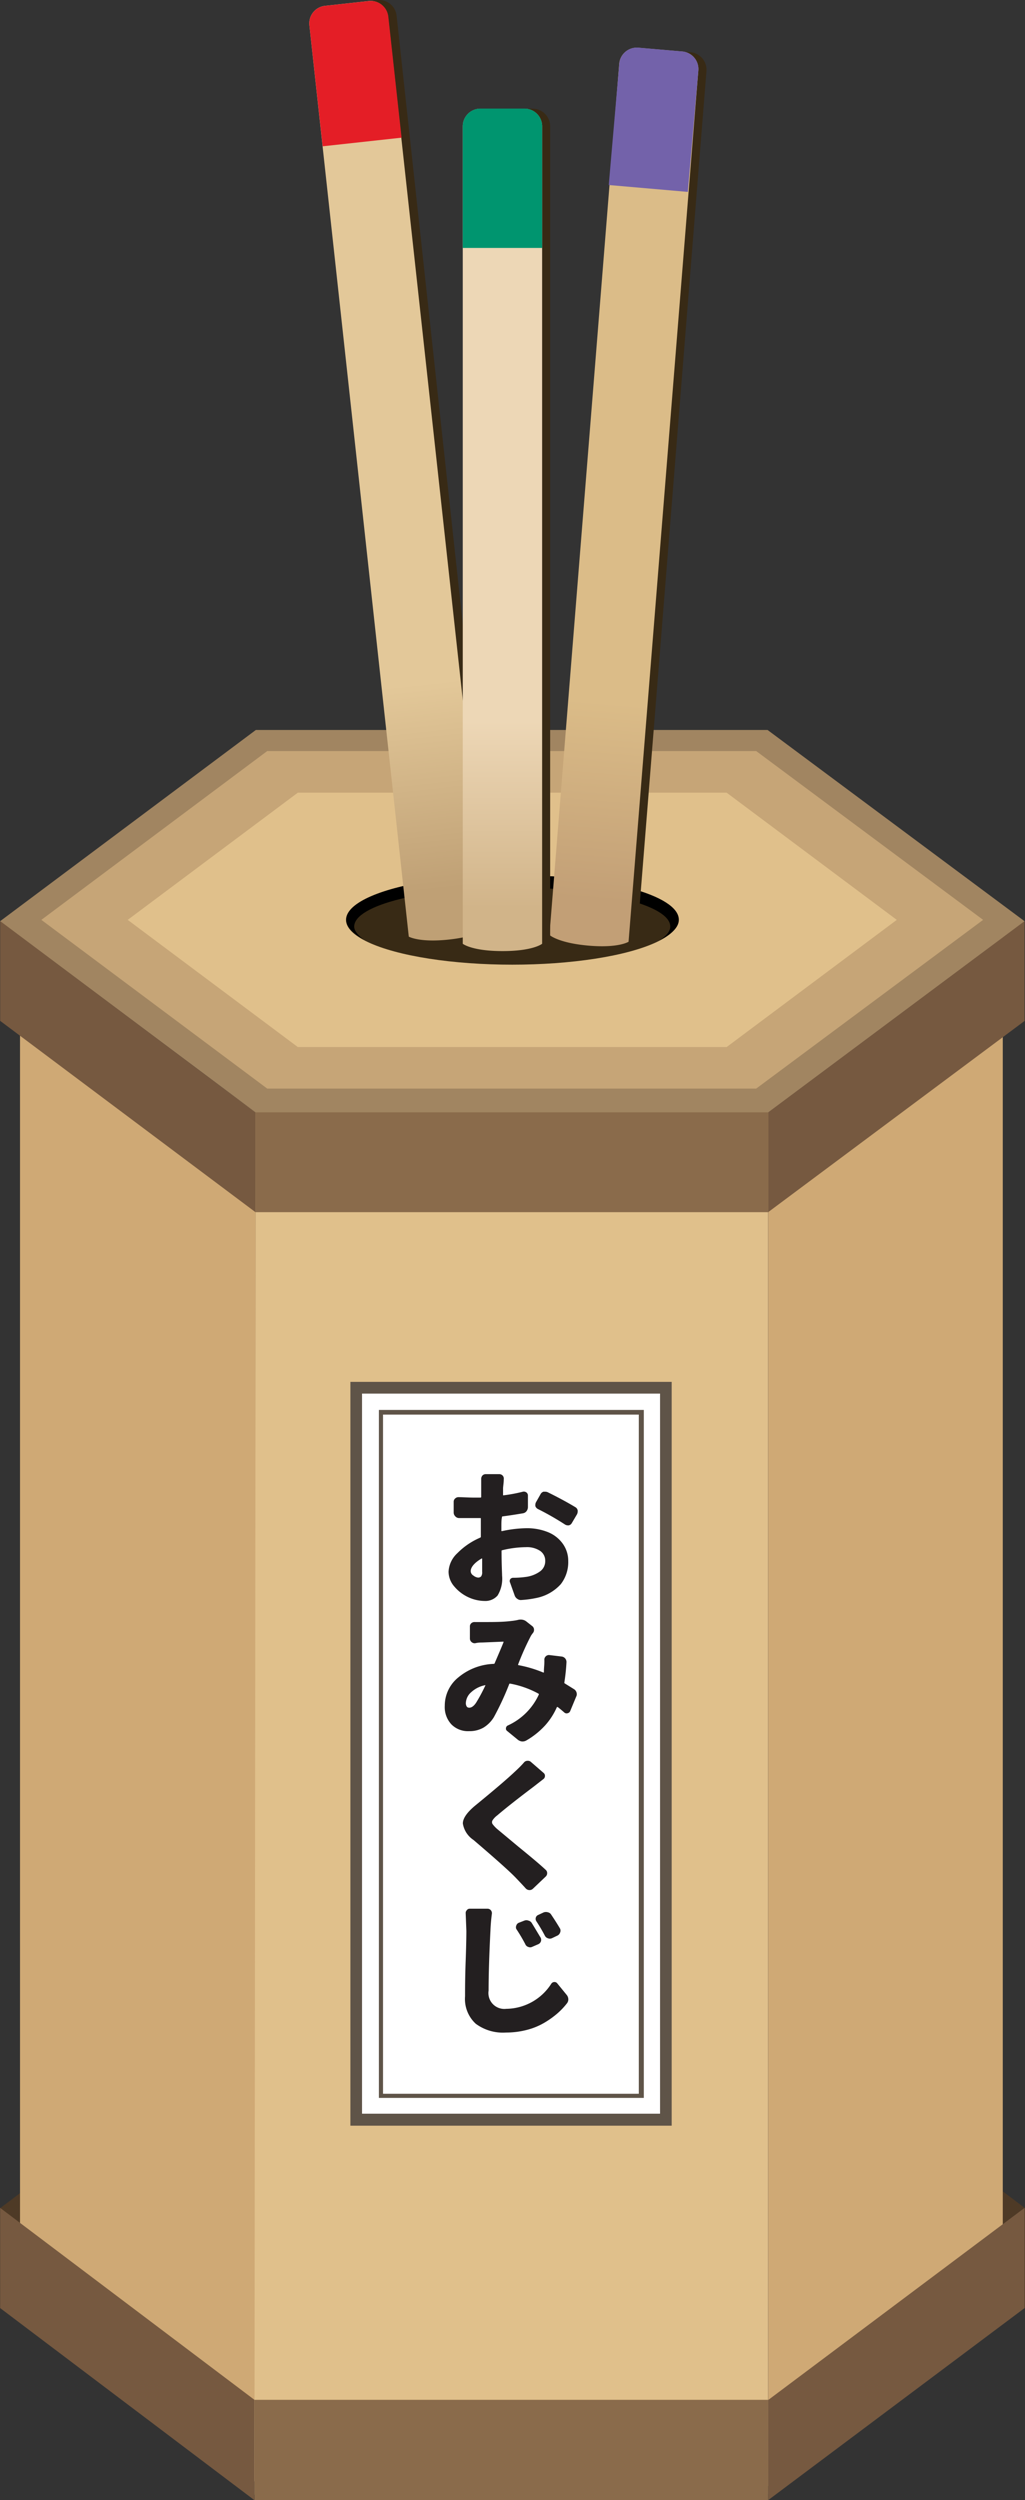 <svg xmlns="http://www.w3.org/2000/svg" xmlns:xlink="http://www.w3.org/1999/xlink" viewBox="0 0 116.22 283.46"><rect x="0" y="0" width="116.22" height="283.46" fill="#333333" stroke="none"/><defs><style>.a{fill:#4e3a26;}.b{fill:#a18561;}.c{fill:#c6a577;}.d{fill:#e0c08b;}.e{fill:#cfa975;}.f{fill:#765940;}.g{fill:#8a6b4b;}.h{fill:#fff;}.i{fill:#5f5448;}.j{fill:#231f20;}.k{fill:#382a15;}.l{fill:url(#a);}.m{fill:#e41e26;}.n{fill:url(#b);}.o{fill:#7362aa;}.p{fill:url(#c);}.q{fill:#00956f;}</style><linearGradient id="a" x1="31.72" y1="-40.89" x2="31.72" y2="57.78" gradientTransform="matrix(0.99, -0.11, 0.11, 0.99, 12.52, 47.14)" gradientUnits="userSpaceOnUse"><stop offset="0.76" stop-color="#e3c899"/><stop offset="1" stop-color="#bfa075"/></linearGradient><linearGradient id="b" x1="84.92" y1="39.53" x2="84.92" y2="133.71" gradientTransform="translate(-6.21 -38.52) rotate(4.96)" gradientUnits="userSpaceOnUse"><stop offset="0.76" stop-color="#dbbc88"/><stop offset="1" stop-color="#c29f76"/></linearGradient><linearGradient id="c" x1="56.97" y1="14.7" x2="56.97" y2="102.94" gradientUnits="userSpaceOnUse"><stop offset="0.76" stop-color="#edd7b6"/><stop offset="1" stop-color="#d1b489"/></linearGradient></defs><title>lottery</title><polygon class="a" points="0.02 261.7 28.85 239.92 28.85 228.56 0.02 250.35 0.02 261.7"/><polygon class="a" points="116.22 261.7 87.38 239.92 87.38 228.56 116.22 250.35 116.22 261.7"/><polygon class="b" points="87.03 82.76 29.01 82.76 0 104.45 29.01 126.14 87.1 126.14 116.18 104.45 87.03 82.76"/><polygon class="c" points="85.74 85.15 30.3 85.15 4.69 104.29 30.3 123.42 85.74 123.42 111.47 104.29 85.74 85.15"/><polygon class="d" points="82.39 89.87 33.77 89.87 14.48 104.29 33.77 118.71 82.39 118.71 101.68 104.29 82.39 89.87"/><polygon class="e" points="29 281.44 2.27 261.76 2.27 106.3 29 126.14 29 281.44"/><polygon class="e" points="87.09 281.86 113.7 261.76 113.7 106.3 87.09 126.39 87.09 281.86"/><polygon class="d" points="87.08 282.77 28.85 282.84 29 126.16 87.08 126.16 87.08 282.77"/><polygon class="f" points="28.98 137.44 0.02 115.74 0.02 104.43 28.98 126.13 28.98 137.44"/><polygon class="f" points="87.07 137.45 116.17 115.75 116.17 104.44 87.07 126.14 87.07 137.45"/><rect class="g" x="28.98" y="126.11" width="58.15" height="11.32"/><polygon class="f" points="28.85 283.46 0.02 261.68 0.02 250.32 28.85 272.08 28.85 283.46"/><polygon class="f" points="87.09 283.46 116.17 261.68 116.17 250.32 87.09 272.11 87.09 283.46"/><rect class="g" x="28.86" y="272.08" width="58.23" height="11.37"/><rect class="h" x="40.39" y="157.38" width="35.1" height="82.96"/><path class="i" d="M74.84,158v81.64H41.05V158H74.84m1.32-1.33H39.73V241H76.16V156.71Z"/><path class="i" d="M72.43,160.38v77h-29v-77h29m.53-.53h-30v78H73v-78Z"/><path class="j" d="M56.85,173v.53c0,.05,0,.07.08.06a13.58,13.58,0,0,1,2.81-.33,6.3,6.3,0,0,1,2.35.43,3.83,3.83,0,0,1,1.7,1.3,3.33,3.33,0,0,1,.64,2,4.08,4.08,0,0,1-.84,2.61,5.06,5.06,0,0,1-2.82,1.58,11.29,11.29,0,0,1-1.64.22.64.64,0,0,1-.46-.12.76.76,0,0,1-.31-.38l-.52-1.46a.4.4,0,0,1,0-.38.41.41,0,0,1,.34-.18,10.27,10.27,0,0,0,1.46-.1,3.51,3.51,0,0,0,1.59-.62,1.42,1.42,0,0,0,.59-1.19,1.33,1.33,0,0,0-.58-1.14,2.69,2.69,0,0,0-1.6-.42,11.65,11.65,0,0,0-2.71.35s-.07,0-.06.1c0,1.57.06,2.51.06,2.79a3.65,3.65,0,0,1-.51,2.24,1.83,1.83,0,0,1-1.47.62,4.47,4.47,0,0,1-1.84-.42,4.61,4.61,0,0,1-1.59-1.21,2.58,2.58,0,0,1-.66-1.69,3.06,3.06,0,0,1,1-2.1,8.1,8.1,0,0,1,2.59-1.76.12.12,0,0,0,.07-.12c0-.25,0-.64,0-1.17v-.87a.05.05,0,0,0-.06-.06h-.64c-.79,0-1.39,0-1.79,0a.57.57,0,0,1-.42-.21.59.59,0,0,1-.17-.43l0-1.2a.48.48,0,0,1,.18-.39.53.53,0,0,1,.4-.14c.48,0,1.07.05,1.77.05h.71a.08.08,0,0,0,.06-.08v-1c0-.23,0-.57,0-1a.59.59,0,0,1,.13-.41.5.5,0,0,1,.38-.17h1.54a.52.52,0,0,1,.39.17.5.5,0,0,1,.12.41c0,.37-.06.71-.08,1l0,.77c0,.05,0,.06.07.05a17.23,17.23,0,0,0,2.18-.41.49.49,0,0,1,.39.08.43.43,0,0,1,.18.37l0,1.3a.78.78,0,0,1-.16.46.64.64,0,0,1-.4.24c-.77.13-1.53.25-2.3.35a.07.07,0,0,0-.08.08C56.86,172.24,56.85,172.56,56.85,173Zm-2.64,5.86a.48.48,0,0,0,.34-.13.8.8,0,0,0,.12-.53c0-.13,0-.62,0-1.45,0-.05,0-.07-.07-.05-.82.48-1.23,1-1.23,1.43a.6.6,0,0,0,.31.5A1,1,0,0,0,54.21,178.86ZM61,171.09a.59.59,0,0,1-.3-.34,1,1,0,0,1,0-.17.68.68,0,0,1,.07-.26l.51-.9a.59.59,0,0,1,.34-.3l.2,0a.75.75,0,0,1,.26.05c1.22.6,2.27,1.17,3.15,1.7a.54.54,0,0,1,.27.37.76.76,0,0,1,0,.15.67.67,0,0,1-.08.3l-.59,1a.51.51,0,0,1-.35.25H64.4a.68.68,0,0,1-.31-.08A31.38,31.38,0,0,0,61,171.09Z"/><path class="j" d="M65.07,191.5a.67.67,0,0,1,.33.59.54.54,0,0,1-.07.27L64.65,194a.41.41,0,0,1-.3.24.38.38,0,0,1-.36-.08c-.25-.22-.5-.43-.76-.63,0,0-.07,0-.08,0a7.7,7.7,0,0,1-1.36,2.11,8.91,8.91,0,0,1-2.12,1.69.84.84,0,0,1-.41.11h-.08a.94.94,0,0,1-.47-.2l-1.22-1a.32.32,0,0,1-.12-.32.36.36,0,0,1,.2-.29,7.09,7.09,0,0,0,3.52-3.5.09.09,0,0,0-.05-.12,10.69,10.69,0,0,0-3.2-1.13c-.05,0-.08,0-.1.05A31.74,31.74,0,0,1,56,194.68a3.52,3.52,0,0,1-1.2,1.2,3.17,3.17,0,0,1-1.61.39,2.64,2.64,0,0,1-2-.76,2.87,2.87,0,0,1-.76-2.12A4.12,4.12,0,0,1,52,190.15a6.63,6.63,0,0,1,4-1.51s.07,0,.09-.08c.49-1.14.83-1.93,1-2.37,0,0,0-.07,0-.07l-2.4.1c-.2,0-.47,0-.8.08a.53.53,0,0,1-.42-.13.52.52,0,0,1-.19-.38l0-1.36a.48.48,0,0,1,.15-.39.54.54,0,0,1,.41-.14c.33,0,.61,0,.84,0,1.27,0,2.36,0,3.28-.12a6.64,6.64,0,0,0,.72-.11,1.1,1.1,0,0,1,.35-.05,1,1,0,0,1,.67.23l.65.51a.51.51,0,0,1,.2.38.56.56,0,0,1-.13.41,2.51,2.51,0,0,0-.23.33,30.28,30.28,0,0,0-1.44,3.22s0,.07,0,.08a13.71,13.71,0,0,1,2.84.84s.07,0,.08,0v-.12c0-.36.05-.71.05-1a3.25,3.25,0,0,0,0-.33.52.52,0,0,1,.17-.39.51.51,0,0,1,.39-.14l1.41.17a.62.62,0,0,1,.54.65,22.17,22.17,0,0,1-.24,2.29c0,.05,0,.09.05.11Zm-11.86,2.11c.26,0,.52-.19.77-.56a18.58,18.58,0,0,0,1.07-2,0,0,0,0,0,0,0s0,0,0,0a3.26,3.26,0,0,0-1.63.81,1.72,1.72,0,0,0-.6,1.23.71.71,0,0,0,.13.43A.38.38,0,0,0,53.21,193.61Z"/><path class="j" d="M59.41,199.82a.52.52,0,0,1,.38-.19h.06a.49.49,0,0,1,.35.13L61.63,201a.42.42,0,0,1,.16.37.44.44,0,0,1-.2.35l-1.13.88c-1.87,1.41-3.23,2.49-4.08,3.22a2.18,2.18,0,0,0-.54.57.41.41,0,0,0,0,.4,3.46,3.46,0,0,0,.54.58l2.4,2c1.4,1.14,2.43,2,3.08,2.61a.48.48,0,0,1,.18.39.52.52,0,0,1-.18.4l-1.44,1.37a.56.56,0,0,1-.39.15h0a.6.6,0,0,1-.41-.18c-.35-.39-.76-.82-1.21-1.29-.64-.66-2.21-2.07-4.73-4.22a2.76,2.76,0,0,1-1.2-1.86c0-.58.46-1.24,1.36-2q3.3-2.7,4.52-3.86C58.85,200.43,59.2,200.07,59.41,199.82Z"/><path class="j" d="M52.8,216.88a.44.44,0,0,1,.12-.3.4.4,0,0,1,.36-.18l2,0a.48.48,0,0,1,.38.18.51.51,0,0,1,.11.41c-.09.69-.14,1.32-.16,1.89q-.21,4.13-.21,6.81a1.8,1.8,0,0,0,2,2.06,6.13,6.13,0,0,0,5.11-2.85.43.43,0,0,1,.34-.19.4.4,0,0,1,.34.16l1.07,1.31a.81.81,0,0,1,.18.5.71.71,0,0,1-.15.44,8,8,0,0,1-1.1,1.16,10,10,0,0,1-1.49,1.06,7.67,7.67,0,0,1-2,.81,9.38,9.38,0,0,1-2.34.29,5.17,5.17,0,0,1-3.42-1,3.82,3.82,0,0,1-1.21-3.11c0-.75,0-2.09.07-4s.08-3.06.08-3.41Zm5.74,1.82a.48.48,0,0,1,0-.39.49.49,0,0,1,.27-.31l.64-.25a.64.64,0,0,1,.47,0,.6.6,0,0,1,.38.28c.36.58.68,1.13,1,1.65a.54.54,0,0,1-.28.75l-.69.3a.52.52,0,0,1-.44,0,.53.53,0,0,1-.33-.31A18.54,18.54,0,0,0,58.54,218.7Zm2.28-.87a.5.5,0,0,1-.07-.41.46.46,0,0,1,.27-.31l.64-.3a.78.78,0,0,1,.48,0,.58.58,0,0,1,.37.28c.37.55.7,1.07,1,1.58a.54.54,0,0,1,0,.43.61.61,0,0,1-.29.34l-.65.31a.59.59,0,0,1-.45,0,.58.58,0,0,1-.34-.29A19,19,0,0,0,60.82,217.83Z"/><ellipse class="k" cx="58.08" cy="104.29" rx="18.85" ry="5.08"/><path d="M58.11,99.21c-10.41,0-18.85,2.27-18.85,5.08,0,.81.76,1.56,2,2.24-.67-.47-1.1-1-1.1-1.48,0-2.45,8-4.43,17.91-4.43S76,102.6,76,105.05c0,.55-.47,1.08-1.22,1.57,1.35-.7,2.19-1.49,2.19-2.33C77,101.48,68.52,99.21,58.11,99.21Z"/><path class="k" d="M47.25,106.09,36,2.77A2,2,0,0,1,37.76.56l5-.55a2,2,0,0,1,2.21,1.78L56.21,105.11s-1,.94-4.38,1.31S47.25,106.09,47.25,106.09Z"/><path class="l" d="M46.35,106.19,35.08,2.87A2,2,0,0,1,36.85.66l5-.55A2,2,0,0,1,44,1.89L55.3,105.21s-1,.94-4.38,1.31S46.35,106.19,46.35,106.19Z"/><path class="m" d="M37.7.34h5a2,2,0,0,1,2,2v13.8a0,0,0,0,1,0,0h-9a0,0,0,0,1,0,0V2.34A2,2,0,0,1,37.7.34Z" transform="translate(-0.66 4.43) rotate(-6.25)"/><path class="k" d="M63.21,106.08l7.9-98.77a2,2,0,0,1,2.17-1.82l5,.43a2,2,0,0,1,1.82,2.17l-7.91,98.77s-1.12.74-4.55.44S63.21,106.08,63.21,106.08Z"/><path class="n" d="M62.3,106,70.21,7.23a2,2,0,0,1,2.16-1.82l5,.43A2,2,0,0,1,79.18,8l-7.91,98.77s-1.12.74-4.55.44S62.3,106,62.3,106Z"/><path class="o" d="M71.69,5.59h5a2,2,0,0,1,2,2V21.4a0,0,0,0,1,0,0h-9a0,0,0,0,1,0,0V7.6A2,2,0,0,1,71.69,5.59Z" transform="translate(1.45 -6.38) rotate(4.97)"/><path class="k" d="M53.38,107V14.32a2,2,0,0,1,2-2h5a2,2,0,0,1,2,2V107s-1.06.83-4.5.83S53.38,107,53.38,107Z"/><path class="p" d="M52.47,107V14.32a2,2,0,0,1,2-2h5a2,2,0,0,1,2,2V107s-1,.83-4.49.83S52.47,107,52.47,107Z"/><path class="q" d="M54.47,12.31h5a2,2,0,0,1,2,2v13.8a0,0,0,0,1,0,0h-9a0,0,0,0,1,0,0V14.31A2,2,0,0,1,54.47,12.31Z"/></svg>